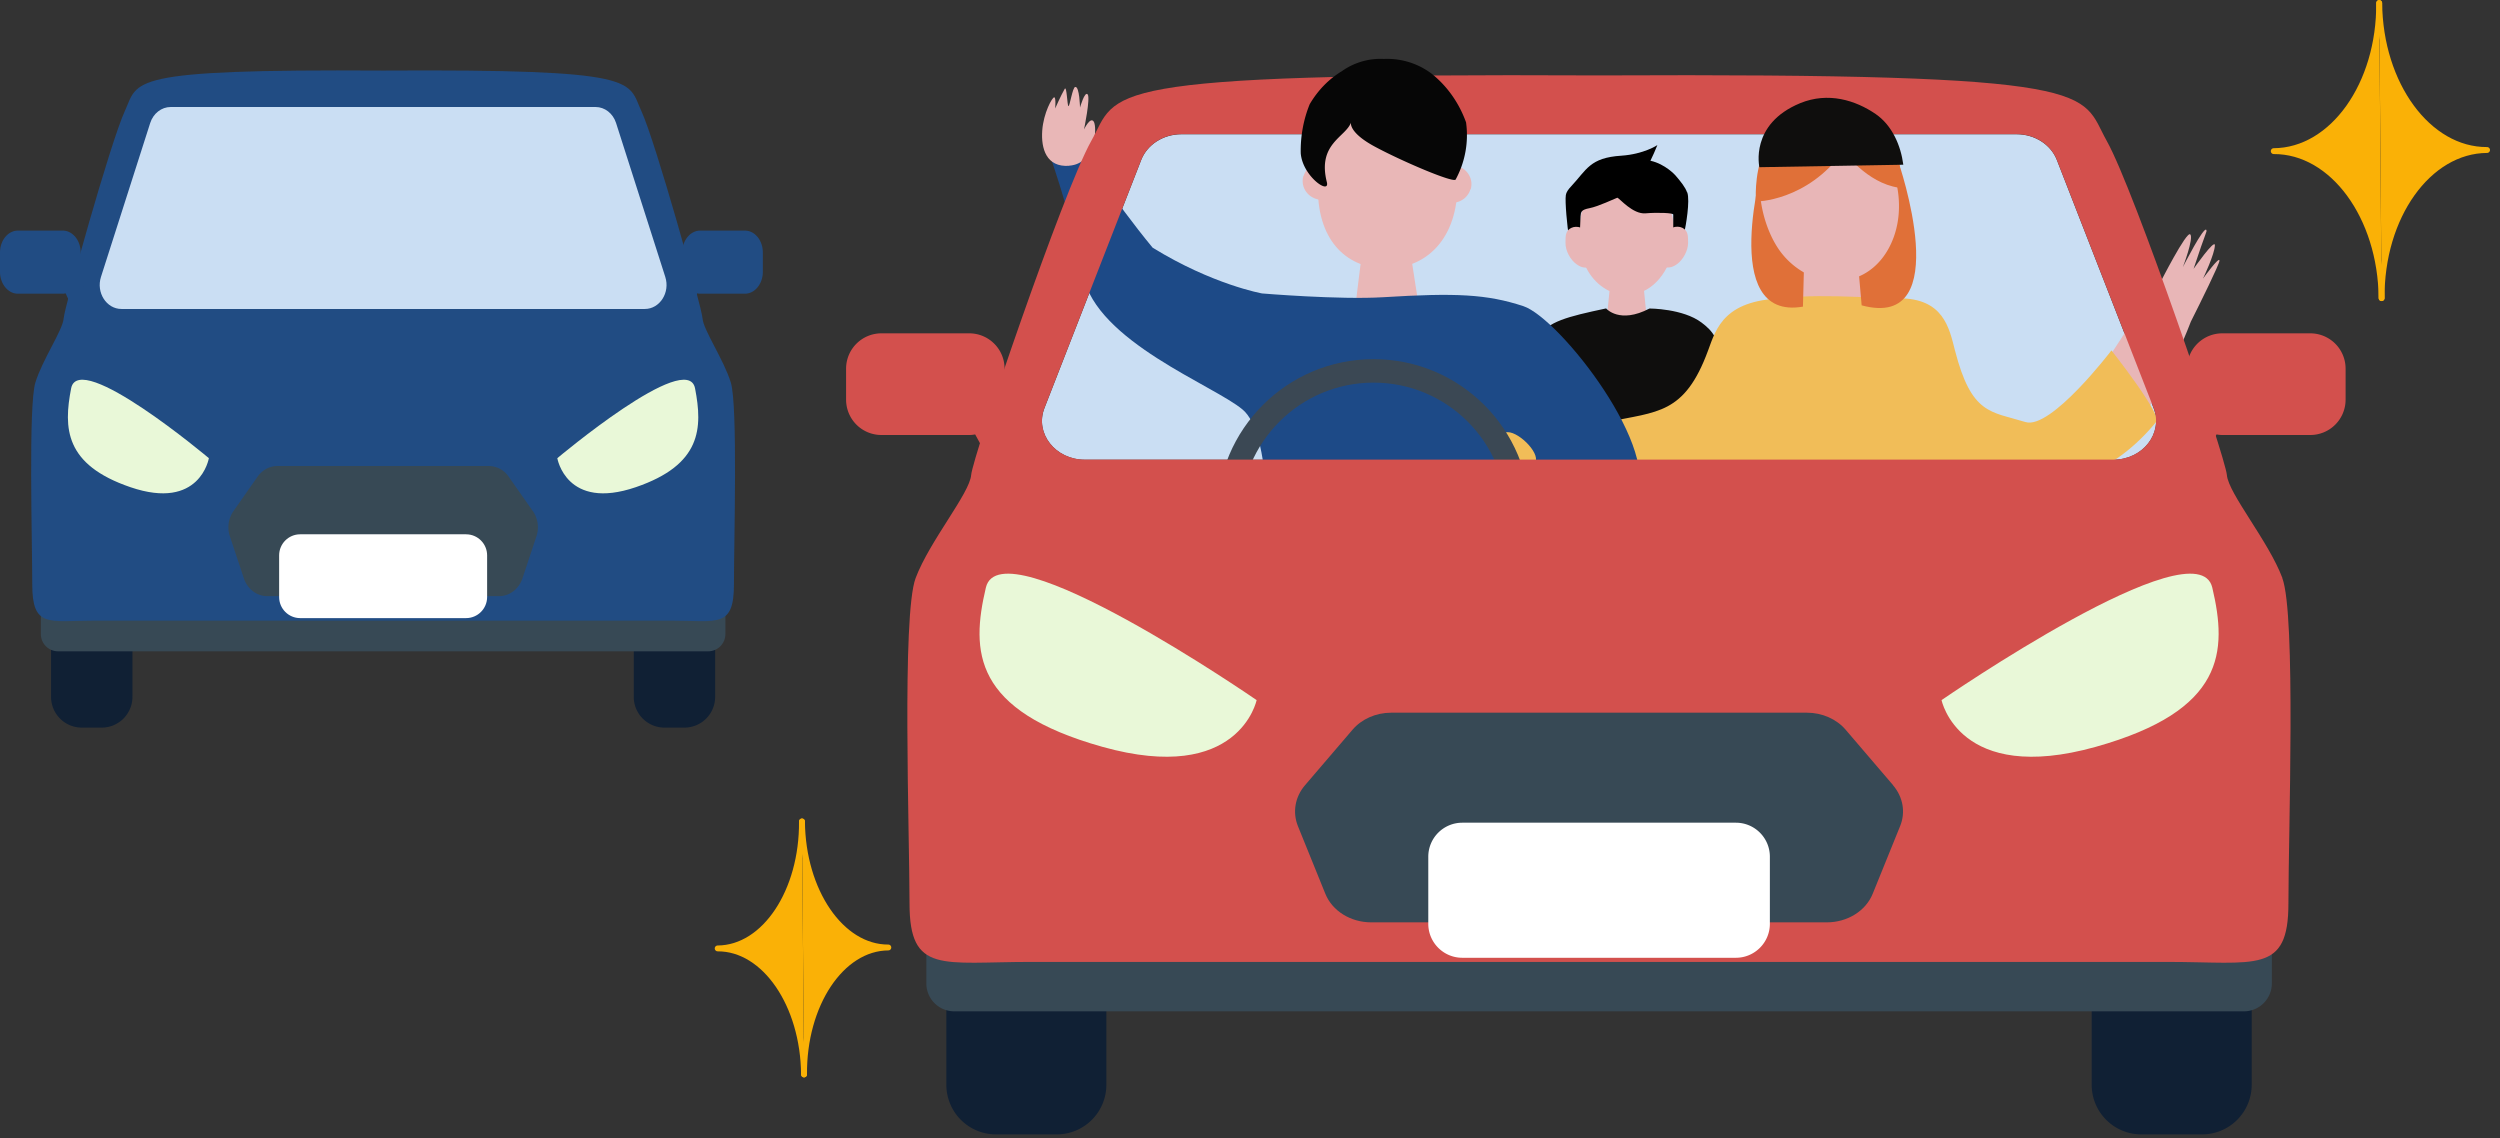 <svg width="213" height="97" fill="none" xmlns="http://www.w3.org/2000/svg"><rect width="100%" height="100%" fill="#333333" stroke="none"/><path d="M202.704.257c.057 6.933-3.972 12.593-8.982 12.62 5.01-.027 9.131 5.591 9.188 12.524" fill="#FAB106"/><path d="M202.704.257c.057 6.933-3.972 12.593-8.982 12.62 5.01-.027 9.131 5.591 9.188 12.524" stroke="#FAB106" stroke-width=".5" stroke-linecap="round" stroke-linejoin="round"/><path d="M202.71.256c.057 6.933 4.178 12.55 9.188 12.524-5.01.027-9.039 5.687-8.983 12.62" fill="#FAB106"/><path d="M202.71.256c.057 6.933 4.178 12.55 9.188 12.524-5.01.027-9.039 5.687-8.983 12.62" stroke="#FAB106" stroke-width=".5" stroke-linecap="round" stroke-linejoin="round"/><path d="M68.326 69.991c.049 5.942-3.172 10.793-7.18 10.814 4.008-.02 7.308 4.796 7.356 10.738" fill="#FAB106"/><path d="M68.326 69.991c.049 5.942-3.172 10.793-7.18 10.814 4.008-.02 7.308 4.796 7.356 10.738" stroke="#FAB106" stroke-width=".5" stroke-linecap="round" stroke-linejoin="round"/><path d="M68.33 69.988c.049 5.943 3.348 10.76 7.356 10.738-4.008.021-7.229 4.872-7.18 10.814" fill="#FAB106"/><path d="M68.33 69.988c.049 5.943 3.348 10.76 7.356 10.738-4.008.021-7.229 4.872-7.18 10.814" stroke="#FAB106" stroke-width=".5" stroke-linecap="round" stroke-linejoin="round"/><g clip-path="url(#a)"><path d="M90.031 74.205H84.86a4.23 4.23 0 0 0-4.231 4.23v13.986a4.23 4.23 0 0 0 4.23 4.23h5.173a4.23 4.23 0 0 0 4.23-4.23V78.436a4.23 4.23 0 0 0-4.23-4.23Zm97.583 0h-5.173a4.23 4.23 0 0 0-4.23 4.23v13.986a4.23 4.23 0 0 0 4.23 4.23h5.173a4.23 4.23 0 0 0 4.231-4.23V78.436a4.23 4.23 0 0 0-4.231-4.23Z" fill="#102034"/><path d="M191.184 71.018H81.3a2.376 2.376 0 0 0-2.376 2.376v10.395a2.376 2.376 0 0 0 2.376 2.376h109.884a2.376 2.376 0 0 0 2.376-2.376V73.394a2.376 2.376 0 0 0-2.376-2.376Z" fill="#374955"/><path d="M175.244 13.635c-.511-1.313-1.885-2.195-3.429-2.195h-71.157c-1.544 0-2.917.882-3.428 2.195l-8.241 21.133c-.842 2.145.922 4.4 3.429 4.4h87.638c2.516 0 4.271-2.255 3.429-4.4l-8.241-21.133Z" fill="#CADEF3"/><path d="m87.165 37.062-1.915-1.634c.21-.411.34-.872.34-1.373v-2.647a3.01 3.01 0 0 0-3.007-3.008h-7.489a3.01 3.01 0 0 0-3.007 3.008v2.646a3.01 3.01 0 0 0 3.007 3.008h7.5c.17 0 .33-.02.49-.05l2.316 4.24 1.774-4.19h-.01Z" fill="#D3504D"/><path d="M140.346 27.438h-3.479l.461-4.641h2.547l.461 4.641h.01Z" fill="#E8B6B7"/><path d="M136.848 26.285s1.133 1.344 3.69 0c0 0 2.857 0 4.441 1.203.942.722 1.523 1.284 2.295 4.883.592 2.756 1.073 6.045 1.113 6.837.1 2.015.181 8.701-.13 8.741-.311.04-1.313.16-1.564.18-.261.02-1.243-6.816-1.323-8.06-.051-.731-.792-4.21-.792-4.21s.371 5.484.33 6.186c-.04.701-.11 2.957-.33 3.107-.221.14-3.098.351-5.885.351s-5.815-.09-6.045-.701c0 0-.271-.923-.191-3.63.081-2.706.431-4.53.401-4.942 0 0-.581 1.725-.912 2.978-.281 1.032-1.213 8.872-1.624 9.112 0 0-1.484.01-1.444-.43.041-.442-.12-4.04-.12-5.234 0-1.193-.02-3.348.231-4.902.26-1.554 1.253-7.93 2.055-9.063.912-1.303 2.406-1.694 5.804-2.416v.01Z" fill="#0F0E0D"/><path d="M153.529 19.529v7.068c.03 1.814.902 3.218 2.837 3.308 2.235.09 2.887-1.614 2.656-3.7l-.781-6.676-5.675-2.857.963 2.857Z" fill="#E8B6B7"/><path d="M145.601 40.953s-2.065 5.473-1.464 5.955c2.086 1.213 6.346 1.333 8.221 1.253V25.414c-5.434 0-6.125 2.526-6.827 4.441-2.015 5.484-4.341 5.193-8.592 6.105-3.097.662-10.456-6.105-10.456-6.105s-6.376 5.664-5.423 6.105c10.065 8.612 24.551 4.993 24.551 4.993h-.01Z" fill="#F1BD58"/><path d="M187.985 19.599c-.19-.421-2.005 3.158-2.005 3.158s.942-2.456.632-2.787c-.311-.331-2.587 4.16-2.587 4.16s-.24-1.103-1.153-1.554c-.23-.11-.551.05-.671.22.441.472.621 1.424.711 2.277-.621 1.203-3.849 7.268-8.39 11.318-.732.661-15.81-5.023-15.81-5.023l-1.293 4.25s6.386 2.898 15.308 5.494c7.318 2.126 12.461-9.894 13.935-13.714.832-1.654 2.406-4.842 2.436-5.183.03-.47-1.404 1.524-1.404 1.524s1.013-2.115 1.013-2.847c0-.581-1.815 2.015-1.815 2.015 1.083-3.308 1.163-3.148 1.083-3.308h.01Z" fill="#E8B6B7"/><path d="M166.503 40.953s1.444 5.473 1.033 5.955c-1.464 1.213-4.441 1.333-5.755 1.253V25.414c3.81 0 4.291 2.526 4.782 4.441 1.414 5.484 3.038 5.193 6.015 6.105 2.166.662 7.318-6.105 7.318-6.105s4.472 5.664 3.8 6.105c-7.048 8.612-17.183 4.993-17.183 4.993h-.01Z" fill="#F1BD58"/><path d="m162.894 25.574 2.807 22.616-15.699 1.564c0-7.669.221-23.558 1.574-24.18 1.353-.621 8.15-.26 11.328 0h-.01Z" fill="#F1BD58"/><path d="M115.495 26.035c.151-1.444.642-5.183.642-5.183h3.93l.872 5.614c.06.681-.12 1.363-.531 1.914a2.923 2.923 0 0 1-1.675 1.113c-2.476.662-3.458-1.203-3.228-3.458" fill="#E9B7B7"/><path d="M107.476 51.628c3.93 2.045 12.381 1.825 19.118-1.183-.261-.902-.09-3.188.271-5.724 5.624 1.283 10.756.381 12.37-2.085 2.627-4.03-6.335-15.519-9.443-16.551-3.108-1.023-5.764-1.143-11.93-.762-3.769.23-10.336-.321-10.336-.321s-4.22-.752-9.323-3.9c-3.318-4.02-6.276-8.631-6.276-8.631h-2.746s1.985 5.383 3.107 11.007c1.133 5.624 11.138 9.353 13.584 11.419 2.446 2.065 2.336 11.047 1.614 16.731m23.218-12.09c-.882.622-1.975 1.003-3.128 1.083.261-1.263-.14-3.79.873-3.8 1.042-.01 3.007 2.015 2.255 2.717Z" fill="#1D4A87"/><path d="M117.028 56.281c6.816 0 12.341-5.525 12.341-12.34 0-6.816-5.525-12.341-12.341-12.341-6.815 0-12.34 5.525-12.34 12.34 0 6.816 5.525 12.341 12.34 12.341Z" stroke="#3B4854" stroke-width="2"/><path d="M91.094 14.126c-1.954.14-2.406-1.474-2.295-3.008.11-1.503.852-2.837 1.022-2.827.16.01.08.953.08.953s.472-1.083.812-1.674c.18-.301.21 1.453.321 1.473.11.02.351-1.644.582-1.634.36-.05.4 1.755.4 1.755s.402-1.424.652-1.123c.25.3-.31 2.987-.31 2.987s.54-1.133.832-.661c.29.47.2 3.588-2.096 3.749v.01Z" fill="#E9B7B7"/><path d="M194.462 49.253c-1.183-3.148-4.602-7.208-4.732-8.782-.13-1.574-7.87-24.25-10.226-28.45-2.355-4.191.261-5.805-43.267-5.595-43.529-.21-40.902 1.394-43.268 5.594-2.366 4.2-10.095 26.877-10.226 28.451-.13 1.574-3.549 5.634-4.732 8.782-1.182 3.148-.52 21.684-.52 27.72 0 6.034 2.756 4.982 10.355 4.982h96.771c7.609 0 10.356 1.052 10.356-4.983s.652-24.571-.521-27.719h.01Zm-14.406-10.095H92.417c-2.516 0-4.27-2.256-3.428-4.401l8.24-21.133c.512-1.313 1.885-2.195 3.429-2.195h71.157c1.544 0 2.917.882 3.429 2.195l8.24 21.133c.842 2.145-.922 4.4-3.428 4.4Z" fill="#D3504D"/><path d="M165.42 59.649s21.784-15.028 23.067-9.584c1.284 5.444 1.093 10.476-9.924 13.564-11.659 3.268-13.143-3.98-13.143-3.98Zm-58.356 0S85.28 44.621 83.996 50.065c-1.283 5.444-1.092 10.476 9.925 13.564 11.659 3.268 13.143-3.98 13.143-3.98Z" fill="#E9F8D8"/><path d="m161.299 66.906-4.04-4.722c-.782-.922-2.015-1.463-3.308-1.463h-35.418c-1.303 0-2.527.541-3.308 1.463l-4.041 4.722c-.852.993-1.072 2.306-.601 3.479l2.336 5.764c.591 1.464 2.155 2.436 3.91 2.436h38.816c1.755 0 3.319-.972 3.91-2.436l2.336-5.764c.481-1.173.25-2.486-.602-3.479h.01Z" fill="#374955"/><path d="M147.896 70.094h-23.308a2.898 2.898 0 0 0-2.898 2.897v5.714c0 1.6 1.298 2.897 2.898 2.897h23.308c1.6 0 2.897-1.297 2.897-2.897v-5.714c0-1.6-1.297-2.897-2.897-2.897Z" fill="#fff"/><path d="m184.758 37.062 1.915-1.634a2.988 2.988 0 0 1-.341-1.373v-2.647a3.01 3.01 0 0 1 3.007-3.008h7.499a3.01 3.01 0 0 1 3.007 3.008v2.646a3.01 3.01 0 0 1-3.007 3.008h-7.499c-.17 0-.331-.02-.491-.05l-2.316 4.24-1.774-4.19Z" fill="#D3504D"/><path d="M138.481 14.687c-.311-.01-.631.02-.962.11-2.897.803-3.499 5.003-2.577 7.54.512 1.403 1.715 2.556 3.188 2.756 2.146.291 3.75-1.403 4.301-3.378.411-1.464.301-3.118-.411-4.481-.712-1.364-2.045-2.476-3.539-2.547Z" fill="#E8B6B7"/><path d="M143.735 16.381c-.151-.43-.512-.882-.993-1.443 0 0-.852-.963-2.125-1.243.2-.401.391-.842.591-1.334 0 0-1.143.772-3.057.903-2.707.17-2.958 1.193-4.301 2.626-.231.24-.411.501-.441.732-.09.501.13 2.847.26 3.469.141.611.923.33.923.33s.04-1.614.07-1.985c.03-.38.04-.56.772-.701.732-.14 2.095-.792 2.366-.892.2.07 1.313 1.423 2.396 1.333 1.082-.09 2.366-.03 2.366.1v1.915s.802.29.932-.331c.14-.611.511-2.757.261-3.469l-.02-.01Z" fill="#000"/><path d="M135.706 22.707c-.592.14-.892.16-1.394-.2-.501-.361-.942-1.123-.932-1.815 0-.621 0-1.032.491-1.273.481-.24 1.193-.01 1.434.541l.401 2.747Zm5.794-.009.401-2.747c.241-.552.942-.782 1.434-.542.481.24.491.652.491 1.273 0 .682-.431 1.444-.933 1.815-.501.36-.802.34-1.393.2Z" fill="#E8B6B7"/><path d="M124.178 16.02c-.131 4.692-2.978 6.947-6.256 6.857-3.288-.09-5.764-2.486-5.634-7.178.13-4.691 2.827-7.72 6.115-7.639 3.289.09 5.905 3.268 5.785 7.96" fill="#E9B7B7"/><path d="M111.074 14.978c.09-.3.271-.571.511-.772.251-.2.552-.33.862-.36.321-.03.642.03.923.17.28.15.521.37.671.652a1.581 1.581 0 0 1-.16 1.764c-.2.24-.471.431-.782.521-.311.09-.631.1-.942 0a1.767 1.767 0 0 1-.562-.29 1.606 1.606 0 0 1-.601-1.073c-.02-.21 0-.421.06-.622l.02.01Zm14.205 1.152c-.09.301-.271.572-.511.772-.251.2-.552.331-.862.361-.321.03-.642-.03-.923-.17a1.616 1.616 0 0 1-.671-.652 1.581 1.581 0 0 1 .16-1.764c.2-.24.471-.431.782-.521.311-.09.631-.1.942 0 .201.06.391.16.562.29a1.606 1.606 0 0 1 .601 1.073c.02.21 0 .42-.06.621l-.02-.01Z" fill="#E9B7B7"/><path d="M115.103 10.436c-.431 1.243-2.887 1.794-2.055 5.082.281 1.123-2.075-.501-2.225-2.466-.03-1.434.23-2.857.762-4.17.681-1.163 1.614-2.136 2.726-2.807a5.686 5.686 0 0 1 3.599-1.053 6.28 6.28 0 0 1 4.02 1.223c1.344 1.053 2.376 2.506 2.978 4.18a7.914 7.914 0 0 1-.882 4.863c-.121.36-4.722-1.614-6.948-2.827-2.225-1.213-1.975-2.036-1.975-2.036v.01Z" fill="#060606"/><path d="M150.283 13.645s-3.95 13.744 3.328 12.48l.311-11.96-3.639-.51v-.01Zm11.457.14s4.993 14.436-3.128 12.23l-1.062-12.16 4.19-.07Z" fill="#E07038"/><path d="M154.183 9.675a4.7 4.7 0 0 0-1.324.41c-3.849 1.885-3.468 7.78-1.433 10.968 1.123 1.764 3.148 3.018 5.283 2.887 3.108-.19 4.862-2.937 5.063-5.774.15-2.115-.482-4.33-1.875-5.995-1.394-1.664-3.599-2.827-5.704-2.506l-.01.01Z" fill="#E8B6B7"/><path d="M149.611 17.173s4.32 0 7.458-4.32c0 0 1.965 2.746 4.712 3.137 0 0 1.243-5.553-4.712-6.676-8.24-.782-7.458 7.85-7.458 7.85v.01Z" fill="#E07038"/><path d="M149.901 14.246s-.852-3.67 3.469-5.454c2.396-.982 4.722-.25 6.436.923 1.413.972 2.145 2.696 2.356 4.32l-12.261.211Z" fill="#0F0E0D"/></g><g clip-path="url(#b)"><path d="M8.666 48.065h-1.7A2.621 2.621 0 0 0 4.35 50.69v8.678a2.621 2.621 0 0 0 2.617 2.625h1.7a2.621 2.621 0 0 0 2.617-2.625V50.69a2.621 2.621 0 0 0-2.617-2.625Zm49.647 0h-1.7a2.621 2.621 0 0 0-2.617 2.625v8.678a2.621 2.621 0 0 0 2.618 2.625h1.7a2.621 2.621 0 0 0 2.617-2.625V50.69a2.621 2.621 0 0 0-2.618-2.625Z" fill="#102034"/><path d="M60.335 46.094H4.95c-.812 0-1.47.66-1.47 1.474v6.451c0 .814.658 1.474 1.47 1.474h55.385c.812 0 1.47-.66 1.47-1.474v-6.45c0-.815-.658-1.475-1.47-1.475Z" fill="#374955"/><path d="M62.265 32.588c-.602-1.954-2.339-4.473-2.407-5.45-.068-.977-4-15.048-5.204-17.655-1.203-2.6.136-3.601-22.014-3.47-22.144-.138-20.81.864-22.014 3.47C9.423 12.09 5.49 26.161 5.422 27.138c-.069.977-1.805 3.496-2.407 5.45-.602 1.953-.267 13.455-.267 17.2 0 3.745 1.402 3.092 5.273 3.092h49.238c3.87 0 5.273.653 5.273-3.092s.335-15.247-.267-17.2Z" fill="#214C83"/><path d="M47.483 39.038s11.085-9.325 11.736-5.947c.652 3.378.559 6.5-5.049 8.417-5.93 2.028-6.687-2.47-6.687-2.47Zm-29.686 0S6.712 29.713 6.06 33.09c-.652 3.378-.559 6.5 5.049 8.417 5.93 2.028 6.687-2.47 6.687-2.47Z" fill="#E9F8D8"/><path d="m45.392 43.543-2.053-2.93a2.06 2.06 0 0 0-1.687-.908h-18.02c-.663 0-1.283.336-1.687.908l-2.053 2.93a2.44 2.44 0 0 0-.304 2.159l1.191 3.577c.304.908 1.098 1.512 1.991 1.512h19.75c.894 0 1.688-.604 1.991-1.512l1.191-3.577a2.44 2.44 0 0 0-.303-2.159h-.007Z" fill="#374955"/><path d="M39.711 45.522H25.575c-.99 0-1.793.804-1.793 1.797v3.546c0 .993.803 1.798 1.793 1.798H39.71c.99 0 1.793-.805 1.793-1.798V47.32c0-.993-.803-1.797-1.793-1.797Z" fill="#fff"/><path d="M56.682 23.593 52.489 10.48c-.26-.815-.962-1.363-1.743-1.363H14.54c-.782 0-1.483.548-1.743 1.363L8.603 23.593c-.428 1.331.466 2.731 1.744 2.731h44.592c1.278 0 2.171-1.4 1.743-2.73Z" fill="#CADEF3"/><path d="m7.673 25.023-.974-1.014a2.21 2.21 0 0 0 .174-.852v-1.642c0-1.027-.683-1.867-1.526-1.867H1.526c-.844 0-1.526.834-1.526 1.867v1.642c0 1.026.682 1.866 1.526 1.866H5.34c.087 0 .167-.012.254-.03l1.179 2.63.899-2.6Zm49.655 0 .973-1.014a2.222 2.222 0 0 1-.173-.852v-1.642c0-1.027.682-1.867 1.526-1.867h3.814c.844 0 1.526.834 1.526 1.867v1.642c0 1.026-.682 1.866-1.526 1.866h-3.814c-.087 0-.168-.012-.255-.03l-1.178 2.63-.9-2.6h.007Z" fill="#214C83"/></g><defs><clipPath id="a"><path fill="#fff" transform="translate(72.087)" d="M0 0h127.748v96.651H0z"/></clipPath><clipPath id="b"><path fill="#fff" transform="translate(0 6)" d="M0 0h65v56H0z"/></clipPath></defs></svg>